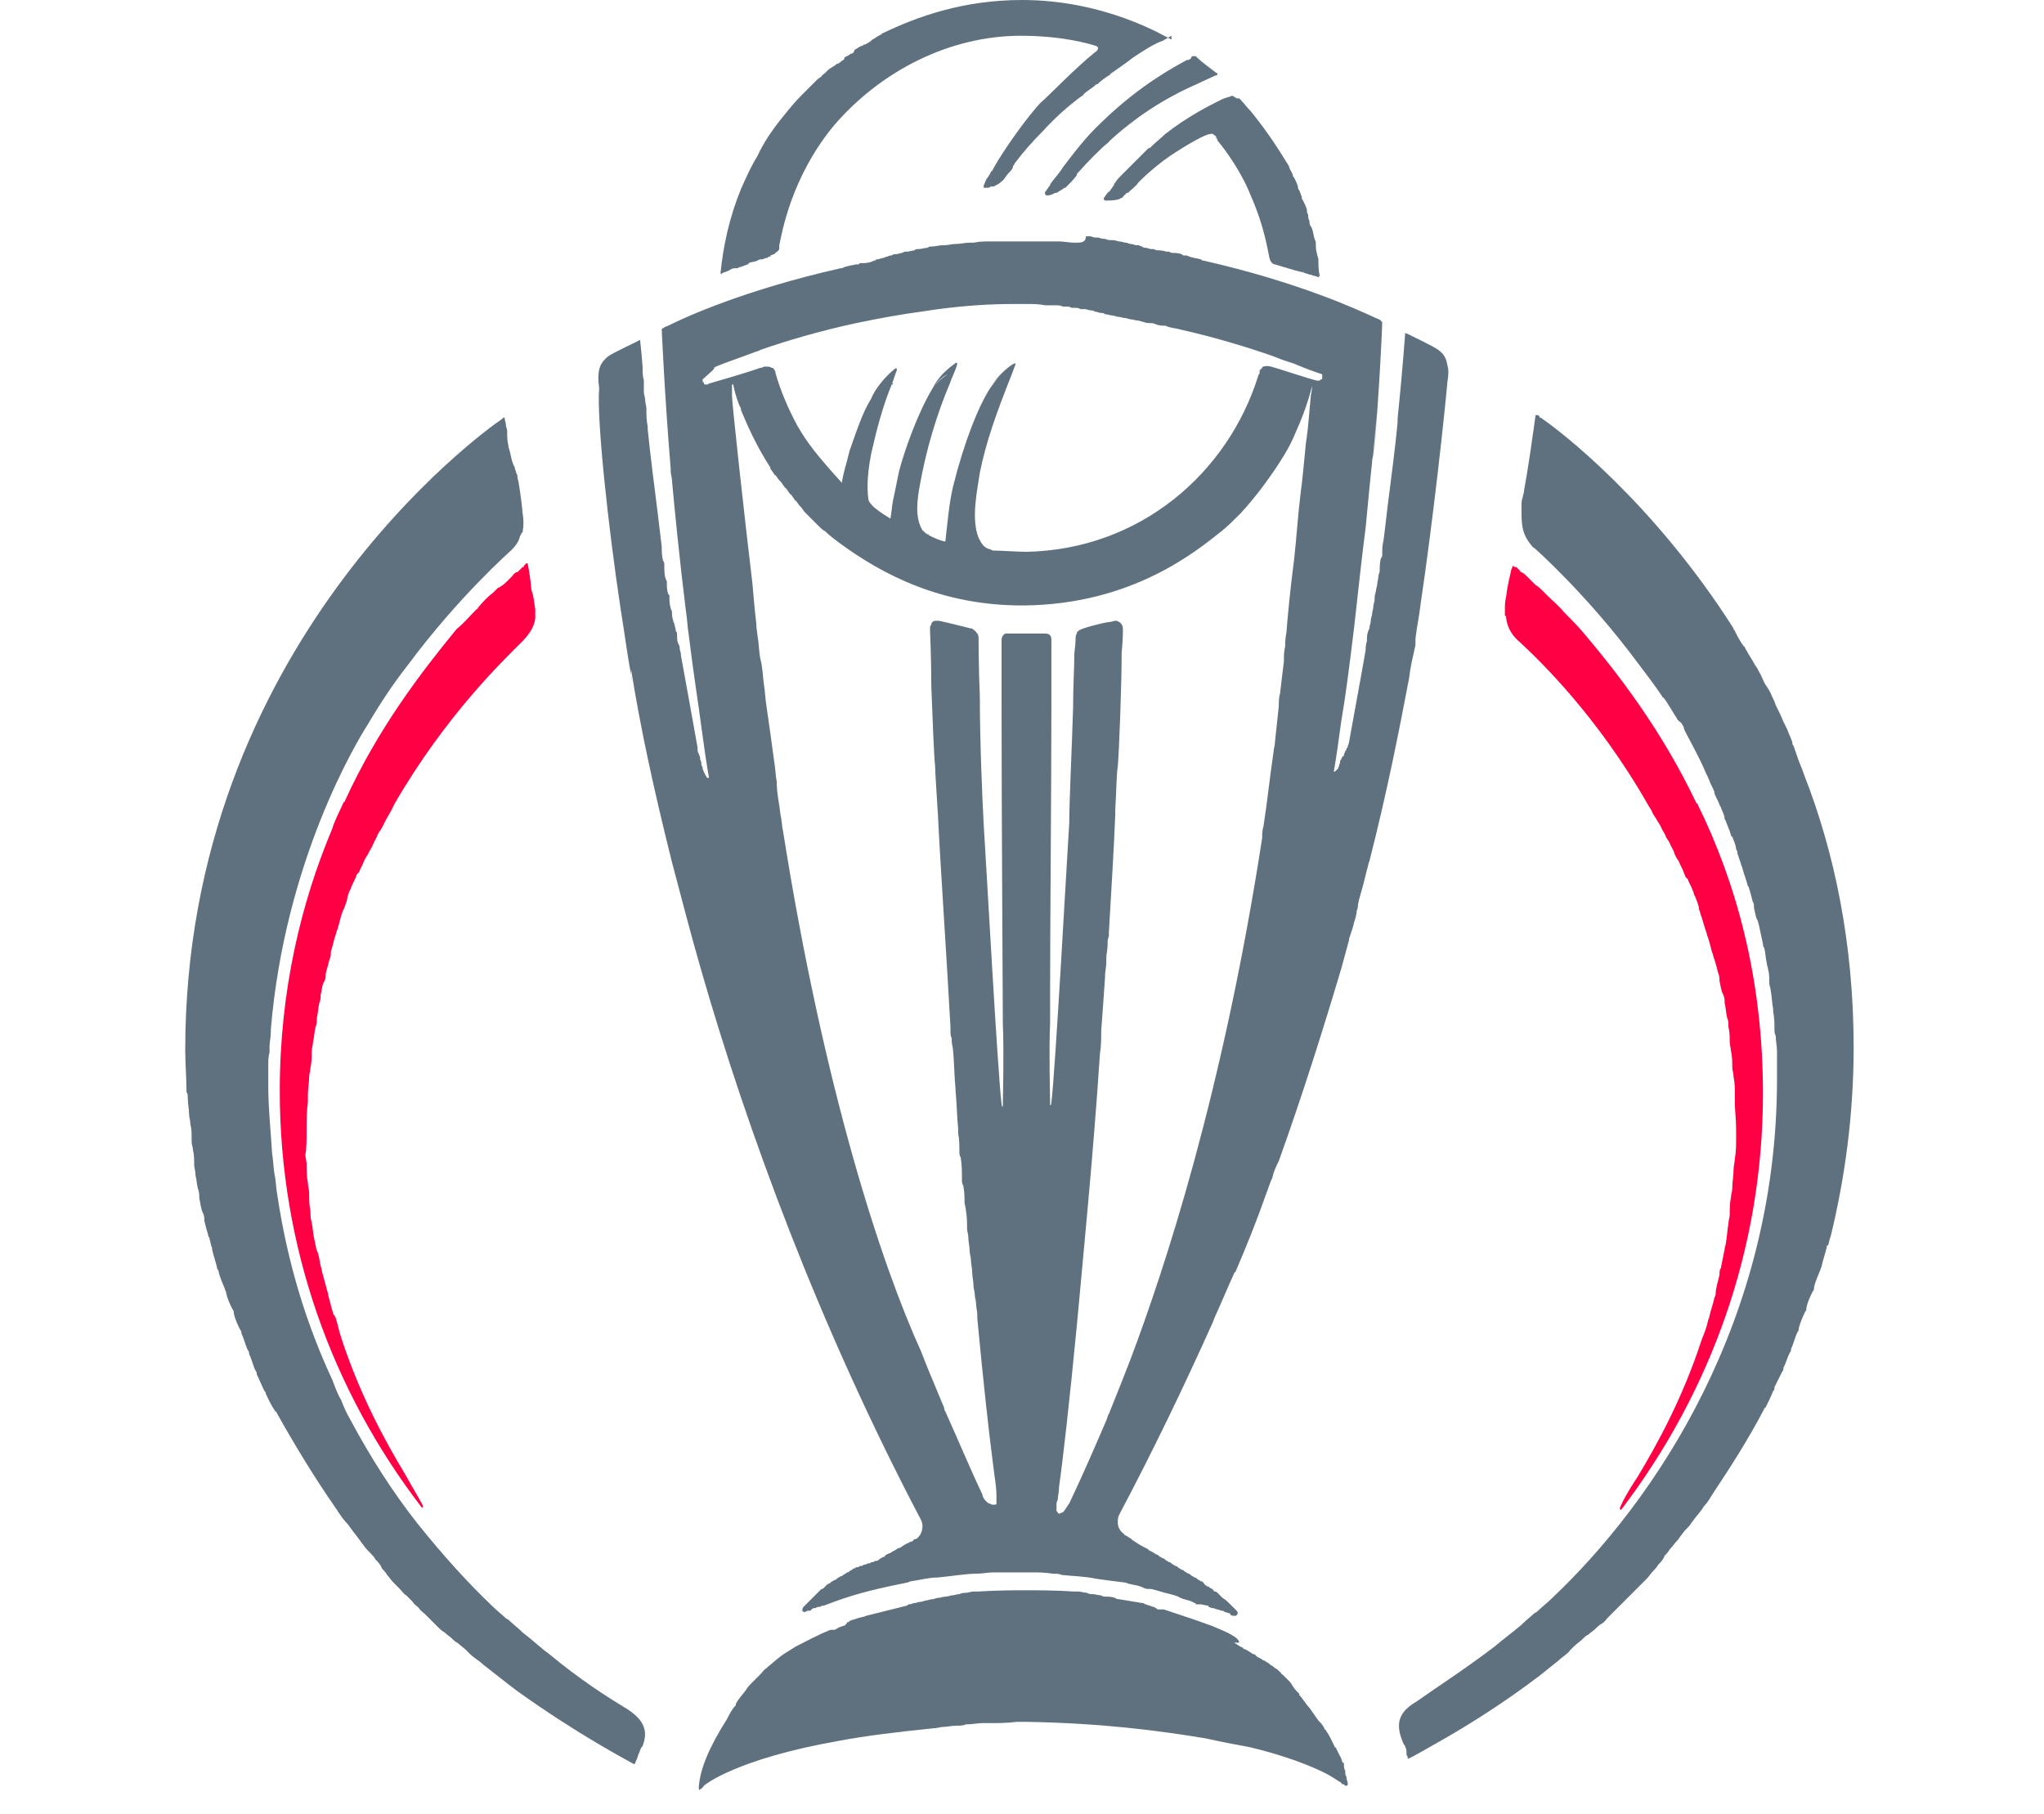 <svg xmlns="http://www.w3.org/2000/svg" baseProfile="tiny-ps" version="1.2" viewBox="0 0 160 142"><style>.shp0{fill:#ff0045}.shp1{fill:#5f717f}</style><g id="Layer"><path id="Layer" d="M150.1 171.9v1c0 .2 0 .3-.3.3h-5.9c-1.1 0-1.8-.2-2.3-.7-.4-.4-.5-1-.5-1.9v-7.7c0-.2-.1-.3-.2-.5-.1-.1-.7-.7-.8-.9l-.1-.1s0-.1.1-.1h9.5c.2 0 .3 0 .3.3v1.1c0 .2 0 .3-.3.3h-5.7v3.2h4.3c.2 0 .3 0 .3.3v1c0 .2 0 .3-.3.3h-4.3v2.4c0 .6.1.9.3 1.1.3.2.6.3 1.3.3h4.3c.3 0 .3.1.3.3zM10.1 171.9v1c0 .2 0 .3-.3.3H3.9c-1.1 0-1.8-.2-2.3-.7-.4-.4-.5-1-.5-1.9v-7.7c0-.2-.1-.3-.2-.5-.1-.1-.7-.7-.8-.9l-.1-.1s0-.1.1-.1h9.6c.2 0 .3 0 .3.3v1.1c0 .2 0 .3-.3.3H4v3.2h4.2c.2 0 .3 0 .3.3v1c0 .2 0 .3-.3.3H3.9v2.4c0 .6.1.9.3 1.1.3.2.6.3 1.3.3h4.3c.3 0 .4.1.3.3zM62.1 197.6v1.1c0 .5-.1.6-.6.6H47c-.5 0-.6-.1-.6-.6v-.6c0-.6.1-.8.5-1.2 1.7-1.8 5.4-5.7 7.5-7.9 2.2-2.4 2.9-4 2.9-5.5 0-2.2-1.7-3.5-3.9-3.5-1.7 0-3.5.7-5.2 1.6-.6.3-.8.4-.9.4-.2 0-.3-.1-.3-.3v-1.6c0-.6.2-.8.7-1 1.8-.8 3.9-1.1 5.9-1.1 5.1 0 7.8 2.6 7.8 5.9 0 2.4-1.1 4.4-3.7 7.1-1.8 1.9-4.1 4.3-6.1 6.2h9.9c.5 0 .6.1.6.4zM92.5 179.3v19.6c0 .5-.2.6-.7.6h-2.7c-.6 0-.7-.1-.7-.6v-17.3c0-.5 0-.6-.3-.9-.4-.5-1.1-1.2-1.5-1.6-.1-.1-.1-.1-.1-.2 0-.2.1-.3.3-.3h4.8c.6 0 .7.2.9.7zM22.4 161.6v11.2c0 .2-.1.3-.4.3h-1.3c-.4 0-.5 0-.9-.5-1.8-1.9-4.8-5.4-6.7-7.5v7.7c0 .2 0 .3-.3.3h-1.1c-.2 0-.3 0-.3-.3v-11.2c0-.2.1-.3.4-.3h1.5c.4 0 .5 0 .9.5 1 1 4.6 5.2 6.5 7.3v-7.5c0-.2 0-.3.3-.3h1.2c.2 0 .3.1.2.3z" class="shp0"/><path id="Layer" fill-rule="evenodd" d="M46.5 173h-6c-1.1 0-1.7-.2-2.2-.6-.5-.4-.7-1-.7-2v-7.5c0-.2 0-.3-.1-.5-.1-.1-.7-.8-.8-.9l-.1-.1s0-.1.1-.1h3.5c.2 0 .3 0 .3.3v8.7c0 .6 0 .9.3 1.1.2.2.6.3 1.2.3h3.3c1.3-2.9 3-6.5 3.9-8.6.1-.1.1-.1.1-.2 0-.2-.1-.2-.3-.5-.2-.2-.5-.6-.8-.9l-.1-.1s0-.1.1-.1h2.7c.6 0 .7 0 .9.5 1.2 2.3 3.3 6.6 5.5 11.1l.1.1c0 .1-.1.2-.3.2h-2.5c-.3 0-.4 0-.5-.3-.3-.5-.6-1.2-1-2.1h-5.3c-.4.9-.7 1.6-.9 2.1-.1.3-.2.3-.4.1zm2-3.8h3.9c-.7-1.4-1.4-2.9-2-4.2-.6 1.2-1.2 2.7-1.9 4.2zM85.5 189c0 5.5-3.7 11-11.2 11-7.5 0-11.2-5.5-11.2-11s3.7-11 11.2-11c7.4 0 11.2 5.5 11.2 11zm-4.5 0c0-5.1-2.4-8.9-6.7-8.9-4.3 0-6.7 3.9-6.7 8.9s2.4 8.9 6.7 8.9c4.3 0 6.7-3.9 6.7-8.9z" class="shp0"/><path id="Layer" d="M140.3 171.8v1c0 .2 0 .3-.3.3h-4.9c-1 0-1.7-.2-2.2-.6-.5-.4-.7-1-.7-2v-7.6c0-.2-.1-.3-.2-.5-.1-.1-.7-.8-.8-.9l-.1-.1s0-.1.1-.1h3.5c.2 0 .3 0 .3.3v8.7c0 .6 0 .9.3 1.1.2.2.6.3 1.2.3h3.1c.3 0 .4.1.7.1z" class="shp0"/><path id="Layer" fill-rule="evenodd" d="M113.5 187.9c0 6.7-5.4 11.6-14.1 11.6-1.5 0-1.8 0-1.8-.5v-1.1c0-.4.1-.5.6-.5 5.7-.3 9.7-2.7 10.6-7.2-1 .8-3.3 1.9-5.9 1.9-4.7 0-8.1-2.8-8.1-6.8 0-4.4 3.8-7.3 8.9-7.3 6.3 0 9.8 4 9.8 9.9zm-4.4-2.3c0-1.3-.5-2.6-1.2-3.6-1-1.2-2.4-1.9-4.1-1.9-2.8 0-4.7 1.9-4.7 4.8 0 3 1.9 4.7 5 4.7 1.5 0 2.8-.4 3.6-1.1.9-.7 1.3-1.7 1.4-2.9z" class="shp0"/><path id="Layer" d="M159.9 169.8c0 2.2-1.7 3.7-4.5 3.7-1.4 0-2.6-.2-3.5-.6-.5-.2-.6-.3-.6-.7v-1.3c0-.2.1-.3.2-.3s.1 0 .2.1c1.3.8 2.4 1.2 3.6 1.2 1.1 0 2-.6 2-1.5 0-.6-.4-1-1.7-1.7-.8-.4-1.3-.6-2.1-1.1-1.4-.7-2.2-1.8-2.2-3.1 0-2.2 1.9-3.4 4.5-3.4 1.1 0 2.2.2 3.1.5.3.1.4.3.4.6v1.2c0 .2-.1.3-.2.3s-.1 0-.2-.1c-1-.6-2.1-.9-3-.9-1.2 0-2.1.5-2.1 1.2 0 .5.2.9 1.7 1.6.7.4 1 .5 1.7.9 2 1 2.6 2 2.7 3.4zM121.1 161.8c-1.1 2.4-4.1 9.1-5 11.3-.1.2-.2.3-.4.3h-1.2c-.2 0-.3-.1-.4-.3-.6-1.2-1.8-3.9-2.7-5.9-.7 1.7-1.8 4.4-2.5 5.9-.1.2-.2.3-.4.3h-1.2c-.2 0-.3-.1-.4-.3-1-2.2-4.5-10-5.1-11.3l-.1-.2c0-.1.1-.2.3-.2h2.4c.5 0 .7.1.8.5.6 1.2 2.2 4.9 3.4 7.7l1.9-4.6c-.3-.7-1-2.3-1.5-3.3l-.1-.2c0-.1.1-.2.3-.2h2.3c.6 0 .7.1.9.5.7 1.6 1.9 4.5 3.3 7.7.9-2.1 2.4-5.4 2.9-6.6.1 0 .1 0 .1-.1s0-.1-.1-.2c-.2-.3-.6-.8-.9-1.1l-.1-.1s0-.1.1-.1h3.2c.1 0 .2 0 .2.1v.4z" class="shp0"/><path id="Layer" fill-rule="evenodd" d="M130.8 173l.1.1c0 .1-.1.2-.3.2H128c-.3 0-.4 0-.5-.3-.3-.6-.6-1.3-1-2.1h-5.3c-.3.8-.6 1.5-.9 2.1-.1.2-.2.3-.5.3h-1.2c-.2 0-.3-.1-.3-.2s.1-.1.1-.2c.4-.9 4.7-10.4 5.1-11.3.1-.2.2-.3.5-.3h1c.3 0 .4.1.5.3 1.1 2.2 3.6 7.2 5.3 11.4zm-4.8-3.8c-.7-1.4-1.4-2.9-2-4.2-.7 1.5-1.3 2.9-1.9 4.2h3.9z" class="shp0"/><path id="Layer" d="M35.7 167v4.8c0 .2 0 .3-.2.4-1.2.6-3.2 1.1-4.9 1.1-2.1 0-3.6-.6-4.8-1.5-1.3-1-2.1-2.6-2.1-4.6 0-3.8 2.8-6.3 7.1-6.3 1.5 0 2.9.3 3.8.6.2.2.3.2.3.5v1.4c0 .2-.1.3-.2.3l-.1-.1c-1.2-.8-2.3-1.2-3.5-1.2-2.5 0-4.2 1.7-4.2 4.6 0 1.3.3 2.5.9 3.3.6 1 1.6 1.5 2.9 1.5.8 0 1.4-.2 1.9-.5.1-.1.2-.2.2-.5v-2.1c0-.3-.1-.4-.2-.5-.6-.4-1.2-.9-1.7-1.2 0 0-.1 0-.1-.1 0 0 .1-.1.2-.1h4.4c.3 0 .4 0 .3.2z" class="shp0"/><path id="Layer" fill-rule="evenodd" d="M86.5 169.7c0-1.6 1.1-2.8 2.7-3.5-.6-.7-.9-1.4-.9-2.3 0-1.2.5-2.1 1.3-2.7.8-.6 1.8-.9 2.9-.9 2.3 0 3.8 1.2 3.8 3.3 0 1.2-.6 2-1.4 2.7-.1.1-.1.1-.2.1 0 0-.1 0-.1-.1 0-.4-.1-.7-.3-1.2-.2-.4-.3-.7-.3-.9 0-.2.1-.4.3-.7.2-.3.3-.4.3-.5 0-.6-.8-1.1-1.9-1.1-1 0-1.9.5-1.9 1.5 0 .6.4 1 1.9 2.5 1 .9 2.3 2.2 3.7 3.5.8-1.3 1.4-3 1.5-5.1 0 0 0-.1.1-.1l.1.1c.4.9 1.3 2.8 1.7 3.7v.1s0 .1-.1.1h-1.1c-.3.7-.7 1.5-1.1 2.2 1.1 1.1 2.2 2.1 3.2 3 .1.1.1.1.1.2s-.1.2-.2.2h-2.9c-.3 0-.4 0-.7-.3-.4-.3-.7-.6-1.1-1-1.1.9-2.5 1.5-4.1 1.5-3.1 0-5.2-1.8-5.3-4.3zm3-.2c0 1.4 1.2 2.5 2.8 2.5.8 0 1.6-.2 2.3-.7-1.4-1.3-2.9-2.7-4-3.8-.6.5-1 1.3-1.1 2zM71.4 173v-11.3c0-.2.1-.3.4-.3h4c2.2 0 4.1.5 5.3 1.6 1.1 1 1.8 2.6 1.8 4.3 0 1.7-.7 3.2-1.8 4.3-1.2 1.1-3.1 1.6-5.3 1.6h-4.1c-.3 0-.4 0-.3-.2zm2.9-1.2h1c1.6 0 2.6-.4 3.3-1.1.8-.8 1.1-2 1.1-3.4s-.3-2.6-1.1-3.4c-.6-.8-1.6-1.1-3.3-1.1h-1v9z" class="shp0"/><path id="Layer" d="M58.7 173v-9.7c0-.2 0-.3-.2-.5-.3-.2-.7-.8-1-1.1l-.1-.1s0-.1.1-.1h2.9c.4 0 .5 0 .9.5.7.8 4.4 4.8 6.5 7.3v-7.5c0-.2 0-.3.3-.3h1.1c.2 0 .3 0 .3.3V173c0 .2-.1.3-.4.3h-1.3c-.4 0-.5 0-.9-.5-1.8-1.9-4.8-5.5-6.7-7.6v7.7c0 .2 0 .3-.3.3h-1.1c-.2 0-.3 0-.1-.2z" class="shp0"/><path id="Layer" d="M81.1 149h1.5l.5 1.6.9 3.3 1.3-4.9h1.5l1.2 4.9 1.5-4.9H91l-1 3.2-1.4 4.1h-1.1L86 151l-1.4 5.3h-1.2l-2.3-7.3z" class="shp1"/><path id="Layer" fill-rule="evenodd" d="M116.5 149.5c1 .6 1.6 1.7 1.6 3.1 0 2.3-1.4 3.7-3.7 3.7H112V149h2.4c.8 0 1.6.2 2.1.5zm-.2 1.8c-.4-.6-1-1-1.9-1h-1v4.7h.9c1.4 0 2.4-1 2.4-2.4 0-.5-.1-1-.4-1.3z" class="shp1"/><path id="Layer" d="M107.6 149v6h3.6v1.3h-5V149h1.4zM128.8 149h1.4v4.4c0 1 .5 1.7 1.5 1.7.4 0 .8-.2 1.1-.5.3-.3.4-.8.4-1.3V149h1.4v4.4c0 1.2-.4 2-1.2 2.5-.4.4-1 .5-1.7.5-.6 0-1.2-.2-1.7-.5-.8-.4-1.2-1.3-1.2-2.5V149zM77.9 149v1.2h-2v6.1h-1.4v-6.1h-2V149h5.4z" class="shp1"/><path id="Layer" fill-rule="evenodd" d="M136.1 149h2.7c1.6 0 2.5.9 2.5 2.4s-1 2.4-2.7 2.4h-1.1v2.5h-1.4V149zm2.5 1.3h-1.1v2.2h1c.5 0 .9-.2 1.1-.5.1-.2.2-.4.2-.7 0-.3-.1-.5-.2-.7-.3-.2-.6-.4-1-.3z" class="shp1"/><path id="Layer" d="M123.1 150.8c-.4.4-.6 1-.6 1.7 0 1 .4 1.7 1.1 2.1.4.2.8.3 1.3.3.6 0 1.1 0 1.5-.3.2 0 .4-.2.5-.3l.1-.1.6.9.1.2c-.1.1-.3.2-.4.3-.6.4-1.4.6-2.3.6-2.2 0-3.7-1.5-3.7-3.7 0-1.2.5-2.2 1.3-2.9.6-.5 1.5-.8 2.5-.8.3 0 .5 0 .8.1.6.2 1 .4 1.5.7.2.1.4.3.5.4h.1l-.3.4-.6.7-.1-.1c-.2-.1-.3-.3-.5-.4-.3-.2-.8-.4-1.4-.4-.7 0-1.3.3-2 .6zM59.1 150l-.4.4-.6.7-.1-.1-.1-.1c-.3-.4-.9-.7-1.7-.7-.5 0-1 .2-1.4.5-.5.4-.8 1.1-.8 1.9 0 .6.2 1.1.5 1.5.4.5 1 .8 1.8.8.7 0 1.2-.2 1.7-.5.1-.1.2-.1.3-.2l.1-.1.7 1.1-.1.1c-.2.2-.4.4-.7.5-.5.3-1.3.4-2 .4-1.7 0-2.9-.9-3.4-2.2-.2-.4-.3-1-.3-1.5 0-2.2 1.4-3.7 3.7-3.7.5 0 1 .2 1.4.3.5.2 1 .5 1.4.9zM29.4 152.9c-.2 1.6.2 2.5 1.7 2.5.5 0 1.1-.1 1.5-.3l-.1.9v.3c-.4.2-.8.2-1.3.3-.2.1-.5.1-.7.1-1 0-1.6-.3-2.1-.7-.7-.7-.8-1.8-.6-2.9.1-.8.4-1.5.8-2.1.4-.7.9-1.2 1.6-1.5.5-.4 1.3-.5 2-.5.5 0 1 .1 1.5.2l-.1.4-.3.9c-.1 0-.3-.1-.4-.1-.3 0-.7-.1-1-.1-.8 0-1.4.3-1.9.9-.3.4-.5.8-.6 1.7zM60 149l1.1.1v3.3l1.4-1.7 1.3-1.6h1.8l-.7.9-1.9 2.3.4.4c.8.9 1.6 2.1 2.1 3.2 0 .1 0 .2.1.3l.1.1h-1.5v-.1c-.2-.5-.6-1.2-1-1.8-.2-.5-.6-.9-.9-1.2l-.4.5-.5.5v2.1H60V149zM23.4 153c-.1.6 0 1 .2 1.3.1.2.3.4.5.5.3.1.6.2 1 .2.5 0 1.1-.1 1.5-.3l-.1 1.3c-.4.2-.8.2-1.3.3-.2.1-.4.1-.6.1-1.4 0-2.1-.4-2.5-1.1-.1 0-.1-.1-.1-.1-.3-.7-.4-1.5-.2-2.4.2-.7.4-1.4.7-1.9.7-1.3 2-2.1 3.7-2.1.5 0 1 .1 1.5.2l-.1.4-.3.9c-.2 0-.3-.1-.5-.1-.3 0-.6-.1-.9-.1-1.4 0-2.2 1.1-2.5 2.5v.4zM71.8 156.3h-5.2V149h5.1v1.2H68v1.8h3.4v1.3H68v1.7h3.8v1.3z" class="shp1"/><path id="Layer" fill-rule="evenodd" d="M44.7 156.3v.4h-1.5v-7.3h2.7c1.2 0 1.9.4 2.3 1.1.2.2.3.6.3 1.1 0 .8-.4 1.5-1.1 1.9-.1 0-.1.1-.2.1 0 0 0 .1-.1.1.8.8 1.3 1.6 1.8 2.7l.1.1h-1.5v-.1c-.4-1.1-1-1.8-1.7-2.5l-.1-.1h-.9v2.5h-.1zm.2-6.1v2.2H46c.8 0 1.3-.4 1.3-1.1 0-.7-.5-1.1-1.3-1.1h-1.1z" class="shp1"/><path id="Layer" d="M20 149h1.4l-1.4 7.3h-1.4l.3-1.7L20 149z" class="shp1"/><path id="Layer" fill-rule="evenodd" d="M94.8 156.4c-2.2 0-3.7-1.6-3.7-3.7 0-1.1.5-2.1 1.2-2.8.6-.6 1.5-.9 2.5-.9 2.2 0 3.7 1.5 3.7 3.7 0 1.2-.5 2.2-1.3 2.9-.6.4-1.4.8-2.4.8zm.1-6.2c-1.4 0-2.3 1-2.3 2.4s1 2.4 2.3 2.4c1.3 0 2.2-1 2.2-2.4s-.9-2.4-2.2-2.4zM101 156.3h-1.5V149h2.7c1.6 0 2.5.8 2.5 2.3 0 .9-.4 1.6-1.1 2 0 0 0 .1-.1.1s-.1.1-.2.1c.3.3.5.5.7.8.4.5.8 1.2 1.1 1.9l.1.1h-1.5v-.1c-.2-.3-.4-.5-.5-.8-.2-.4-.5-.8-.8-1.1-.2-.2-.3-.4-.5-.5h-.9v2.5zm2-4.1c.2-.2.3-.5.3-.8 0-.3-.1-.6-.3-.8-.2-.2-.5-.3-.9-.3H101v2.2h1c.4 0 .8-.1 1-.3z" class="shp1"/><path id="Layer" d="M50 156.3V149h1.4v7.3H50zM36.3 154.4c-.2-.4-.3-1-.3-1.5 0-2.2 1.4-3.7 3.7-3.7.4 0 .8.1 1.1.2.4.1.8.2 1.1.5.2.1.4.3.5.4l.1.1-.3.3-.6.7-.1-.1c-.4-.3-1-.8-1.9-.8-.7 0-1.2.3-1.6.7-.4.4-.6 1-.6 1.7 0 1 .4 1.7 1.1 2.1.4.2.8.3 1.3.3.3 0 .7 0 1-.1 0 0 0-.1.1-.1.3-.2.5-.3.8-.5l.1-.1.6 1 .1.1c-.3.2-.6.4-.9.5-.6.2-1.2.3-1.9.3-1.7 0-2.9-.9-3.4-2z" class="shp1"/><path id="Layer" d="M41 44.3l.1-.1.1-.1h.1s.2.9.3 2.1c.2.5.2 1 .3 1.5v.7c-.1.8-.6 1.4-1.1 1.9-1.4 1.4-5.9 5.7-9.9 12.6l-.3.6c-.1.2-.3.5-.4.7l-.3.6c-.1.2-.3.4-.4.7l-.3.6c-.1.3-.3.5-.4.8-.1.1-.2.3-.3.5-.1.3-.3.6-.4.9-.2.1-.2.3-.3.5-.1.2-.3.6-.4.9-.1.1-.1.3-.2.5 0 .3-.2.7-.3 1-.1.1-.1.3-.2.5-.1.4-.2.8-.3 1.1-.1.2-.1.4-.2.6-.1.4-.2.8-.3 1.1 0 .2 0 .4-.1.6-.1.4-.2.7-.3 1.1 0 .2 0 .4-.1.6-.2.3-.2.7-.3 1.1 0 .2 0 .4-.1.6-.1.4-.1.8-.2 1.2 0 .3 0 .5-.1.7-.1.4-.1.8-.2 1.2 0 .2-.1.5-.1.7 0 .4 0 .9-.1 1.3 0 .2-.1.5-.1.7 0 .5-.1.9-.1 1.4v.6c-.1.7-.1 1.4-.1 2.1 0 .8 0 1.6-.1 2 0 .2.1.5.1.7 0 .4 0 1 .1 1.5 0 .3.1.5.1.8 0 .5 0 .9.1 1.4 0 .3 0 .6.1.9.1.5.1.9.2 1.3s.1.6.2.9c.2.4.2.8.3 1.2.1.3.1.5.2.8.1.4.2.7.3 1.1.1.3.1.5.2.8.1.4.2.8.3 1.1.2.2.2.4.3.7.1.4.2.8.3 1.1 1.5 4.6 3.5 8.2 5 10.7.9 1.6 1.4 2.4 1.4 2.5 0 .1 0 .2-.1.1-7-9.1-11.1-20.4-11.1-32.6 0-7.9 1.7-14.8 4.1-20.5.2-.7.6-1.4.9-2.1 0 0 .1 0 .1-.1 2.6-5.7 6-10.1 8.7-13.4l.1-.1c.6-.5 1-1 1.5-1.5 0 0 .1 0 .1-.1.4-.5.8-.9 1.2-1.2l.1-.1.3-.3c.1 0 .1 0 .2-.1.2-.1.4-.3.5-.4l.2-.2.2-.2c.1-.2.2-.2.3-.3.1 0 .1 0 .2-.1l.2-.2.1-.1c.1 0 .1 0 .1-.1zM117.8 48.2v-.4c0-.4 0-.7.1-1.1.1-.9.3-1.6.4-2.1.1-.2.1-.3.1-.3l.2.1h.1l.1.1.2.2s0 .1.1.1c.2.1.2.1.3.2l.1.1.3.3.2.2.2.2c.2.1.4.3.5.4l.1.1.3.3.1.1c.3.3.8.7 1.2 1.2l.1.1c.5.5 1 1 1.5 1.6 2.7 3.2 6.1 7.6 8.8 13.3.1 0 .1.1.1.1 3 6.1 5.1 13.6 5.1 22.6 0 12.2-4.1 23.4-11.1 32.6 0 0-.1 0-.1-.1s.4-1 1.4-2.5c1.5-2.5 3.5-6.1 5-10.7.2-.5.4-1 .5-1.5 0-.1.1-.2.1-.3.1-.5.3-1 .4-1.5 0 0 .1-.2.1-.3 0-.5.2-1 .3-1.5 0-.2 0-.4.1-.5l.3-1.5c0-.2.1-.3.1-.5.1-.5.1-1 .2-1.5 0-.3.1-.5.1-.7 0-.5 0-.9.1-1.4 0-.2.1-.4.1-.7 0-.5.1-.9.1-1.4 0-.4.1-.6.1-.9.1-.5.1-1.1.1-1.6v-.7c0-.8-.1-1.4-.1-2.1v-.5c0-.6 0-1-.1-1.5 0-.3-.1-.5-.1-.7 0-.4 0-.9-.1-1.3 0-.2-.1-.5-.1-.7 0-.4 0-.8-.1-1.2 0-.3 0-.5-.1-.7-.1-.4-.1-.8-.2-1.2 0-.2 0-.4-.1-.6-.2-.4-.2-.7-.3-1.1 0-.2 0-.4-.1-.6-.1-.4-.2-.8-.3-1.1-.1-.2-.1-.4-.2-.6-.1-.4-.2-.8-.3-1.1-.1-.2-.1-.4-.2-.6-.1-.3-.2-.7-.3-1-.1-.2-.1-.4-.2-.6 0-.3-.2-.7-.3-1-.1-.1-.1-.3-.2-.5-.1-.3-.3-.6-.4-.9-.2-.1-.2-.3-.3-.5-.1-.3-.3-.6-.4-.9-.1-.1-.2-.3-.3-.5-.1-.4-.3-.6-.4-.9-.1-.2-.2-.3-.3-.5-.1-.3-.3-.5-.4-.8-.1-.2-.2-.3-.3-.5-.1-.2-.3-.4-.4-.7-.1-.2-.2-.3-.3-.5-4-7-8.5-11.3-10-12.7-.6-.5-1-1.1-1.1-1.9 0-.1 0-.2-.1-.2z" class="shp0"/><path id="Layer" d="M56.4 21.4c.2-2.1.7-4.4 1.6-6.6.4-.9.8-1.8 1.3-2.6.4-.9 1.1-2 2.1-3.2.4-.5.8-1 1.3-1.5l.5-.5.1-.1.4-.4.2-.2c.1-.1.2-.2.4-.3 0-.1.2-.2.3-.3l.2-.2c.2-.2.5-.3.7-.5.2 0 .3-.2.5-.3 0 0 .1 0 .1-.2.2-.1.4-.2.5-.3.1 0 .2 0 .3-.3.2-.1.3-.2.5-.3.1 0 .1 0 .2-.1.2 0 .4-.2.6-.3 0 0 0-.1.1-.1.2-.1.4-.3.7-.4 0-.1.1-.1.1-.1C71.8 1.3 75.4 0 80 0c6.5 0 11.1 2.8 11.7 3.1v-.4.1l-.7.4c-.6.2-1.4.7-2.3 1.3-.5.4-1.1.8-1.8 1.3 0 0 0 .1-.1.1-.3.2-.6.4-.9.7-.1 0-.1 0-.2.1-.2.2-.6.4-.9.7 0 .1-.1.1-.1.1-1.1.8-2.2 1.8-3.1 2.8-.8.8-1.5 1.6-2.1 2.4-.1.1-.1.2-.2.3 0 .2-.2.4-.3.5-.3.3-.4.6-.6.7-.3.3-.5.3-.6.4h-.2c-.1 0-.1.1-.3.1H77v-.1-.1c.1-.1.1-.3.2-.4V14s.1 0 .1-.1c.1-.1.2-.3.3-.5 0 0 .1 0 .1-.1.1-.2.3-.5.4-.7 1-1.6 2.3-3.4 3.3-4.5 1-.9 2.7-2.7 4.3-4 .2-.1.4-.4.1-.5-.6-.2-2.7-.8-5.9-.8-5.5 0-10.9 2.7-14.6 7-3.4 4.1-4.1 8.5-4.3 9.4V19.5c-.1.2-.2.2-.3.3l-.1.1c-.1 0-.2.1-.3.1 0 .1 0 .1-.1.1s-.1.1-.2.1c-.2 0-.2.1-.3.1-.1 0-.3 0-.4.1-.2.1-.5.1-.7.2 0 .1 0 .1-.1.1-.2.1-.3.1-.5.2-.2 0-.2.1-.3.1-.2 0-.4 0-.5.1-.1 0-.1.1-.2.1-.2.1-.3.1-.5.2 0 .1 0 .1-.1 0zM119.8 42.6c-.7-.9-.7-1.6-.7-2.8v-.2-.1c0-.1 0-.3.1-.6 0-.1.1-.3.1-.5.3-1.6.7-4.4.9-5.9h.2l.1.1s0 .1.1.1c1.5 1 8.8 6.6 15.1 16.5v.1s.1 0 .1.1c.2.4.4.8.7 1.2.1 0 .1.2.2.3.2.4.5.8.7 1.2.1.1.2.3.3.5.2.3.3.7.5 1 .2.3.4.6.5.9.1.2.2.4.3.7.2.4.4.8.6 1.3l.3.6c.1.3.3.7.4 1 0 .1 0 .2.1.3.2.6.4 1.2.7 1.9 0 .1.1.2.1.3 2.4 6.1 3.9 13.3 3.9 21.4 0 5.3-.7 10.3-1.8 14.8 0-.1.1-.2.1-.3 0 .1-.1.2-.1.3-.1.2-.1.4-.2.7-.1 0-.1 0-.1.1-.1.5-.3 1-.4 1.5 0 .1-.1.2-.1.3-.2.5-.4.9-.5 1.4 0 .1 0 .2-.1.3-.2.4-.4.8-.5 1.3 0 .1 0 .2-.1.3-.2.4-.4.9-.5 1.3 0 .1 0 .2-.1.3-.2.4-.3.9-.5 1.3 0 .1 0 .2-.1.3-.2.4-.3.8-.5 1.2 0 .1 0 .2-.1.3l-.6 1.2c0 .2 0 .2-.1.3-.2.5-.4.9-.6 1.3 0 0-.1 0-.1.1-1.2 2.3-2.6 4.5-4 6.6-.2.3-.4.7-.7 1-.1.1-.1.2-.2.3-.3.4-.5.6-.7.9-.1.1-.2.3-.3.4-.2.2-.4.4-.6.7-.1.1-.2.3-.3.4-.2.2-.4.5-.6.7-.1.2-.3.4-.4.5-.1.3-.3.5-.5.7-.1.2-.3.4-.4.5-.2.2-.3.4-.5.6l-.5.5-.5.5-.5.5-.5.5-.5.5-.5.5c-.2.2-.3.4-.5.5-.2.1-.4.3-.5.4-.2.2-.4.3-.6.5-.1 0-.3.2-.4.3-.2.2-.5.4-.7.6l-.3.3c-.2.3-.6.5-.9.8l-1.5 1.2c-2.9 2.2-5.5 3.8-7.4 4.9-1.6.9-2.6 1.5-2.9 1.6 0-.1 0-.2-.1-.3v-.1c0-.2 0-.4-.1-.5v-.1c-.2-.2-.2-.4-.3-.6-.5-1.4 0-2.2 1.2-2.9 1.4-1 3.6-2.4 6.1-4.3.7-.6 1.4-1.1 2.1-1.7l.1-.1c.3-.3.6-.5.9-.8.2-.1.2-.1.3-.2.3-.3.7-.6 1-.9 8.2-7.7 17.7-21.9 17.7-40.7v-.1-1.6-.5c0-.4-.1-.8-.1-1.2-.1-.2-.1-.3-.1-.5 0-.5 0-.9-.1-1.4V79c-.1-.5-.1-1-.2-1.5 0-.2-.1-.3-.1-.5 0-.4 0-.8-.1-1.1 0-.2-.1-.3-.1-.5-.1-.4-.1-.8-.2-1.2-.1-.1-.1-.2-.1-.3-.1-.5-.2-.9-.3-1.4 0-.1-.1-.3-.1-.4-.2-.3-.2-.7-.3-1 0-.2 0-.4-.1-.5-.1-.4-.2-.8-.3-1.1 0-.1-.1-.1-.1-.2-.1-.4-.3-.9-.4-1.3 0-.1-.1-.2-.1-.3l-.3-.9c0-.1 0-.2-.1-.3 0-.3-.2-.7-.3-1 0 0-.1 0-.1-.1-.1-.4-.3-.8-.4-1.1 0-.1-.1-.1-.1-.2 0-.3-.2-.6-.3-.9 0-.1-.1-.1-.1-.2-.1-.3-.3-.6-.4-.9V62c-.1-.3-.3-.6-.4-.9-.1-.3-.3-.6-.4-.9-.4-.9-.8-1.6-1.1-2.2-.2-.4-.4-.7-.5-1v-.1c-.1-.1-.1-.2-.2-.3l-.1-.1s-.1 0-.1-.1c-.1 0-.1-.1-.1-.1-.4-.6-.7-1.2-1.1-1.7 0 0-.1 0-.1-.1-.6-.9-1.3-1.8-1.9-2.6-4-5.4-8.1-9-8.1-9-.1 0-.2-.2-.3-.3z" class="shp1"/><path id="Layer" fill-rule="evenodd" d="M95.9 126.2c-.1 0-.1-.1-.2-.1h-.1c-.2-.1-.4-.1-.6-.2h-.1c-.1 0-.2-.1-.3-.1 0-.1 0-.1-.1-.1l-.5-.1h-.4c0-.1 0-.1-.1-.1-.3-.2-.5-.2-.8-.3-.1 0-.2-.1-.3-.1-.3-.2-.5-.2-.8-.3-.5-.1-1-.3-1.5-.4H90c-.2 0-.3 0-.5-.1-.4-.2-.7-.2-1.1-.3-.1 0-.2-.1-.3-.1-.8-.1-1.6-.2-2.3-.3-.9-.2-1.8-.2-2.7-.3-.2-.1-.4-.1-.7-.1-.6-.1-1.2-.1-1.7-.1h-2.6-.3c-.5 0-.9.1-1.3.1-.9 0-2 .2-3.1.3-.7 0-1.4.2-2.1.3-.1 0-.2.1-.3.1-2 .4-3.8.8-5.7 1.5-.3.1-.5.2-.8.3-.1 0-.2 0-.3.1h-.1c-.2 0-.2.1-.3.1h-.1c-.1 0-.1.1-.2.1 0 0 0 .1-.1.1h-.1c-.2 0-.2.1-.3.1h-.1l-.1-.1s0-.2.1-.3l.5-.5.5-.5.1-.1.3-.3c.1 0 .1 0 .2-.1l.3-.3c.1 0 .1 0 .2-.1s.2-.1.3-.2c.1 0 .1 0 .2-.1s.2-.1.3-.2c.1 0 .1 0 .2-.1.2-.1.2-.1.3-.2.1 0 .1 0 .2-.1.2-.1.2-.1.3-.2.1 0 .1 0 .2-.1.2 0 .2 0 .3-.1.2 0 .2 0 .3-.1.1 0 .2 0 .3-.1.2 0 .2 0 .3-.1.1 0 .2 0 .3-.1.2 0 .2 0 .3-.1.1-.1.2-.1.3-.2.1 0 .1 0 .2-.1 0-.1.2-.1.3-.2.1 0 .1 0 .2-.1.2-.1.4-.2.5-.3h.1c.2-.1.4-.3.7-.4.1-.1.3-.1.4-.2 0 0 0-.1.1-.1.2 0 .3-.2.4-.3.2-.3.3-.8.1-1.2-8-15.2-13.6-30.5-17.2-43-.9-3.1-1.6-5.9-2.3-8.5-1.5-6-2.5-10.7-3.2-15.1 0 .19 0 .33.01.46-.34-1.74-.53-3.4-.81-5.06-1-6.6-1.9-15-1.7-17.4-.2-1.5.1-2 .7-2.5.4-.3 2.4-1.2 2.5-1.3 0 0 .1.8.2 2.1 0 .4 0 .7.1 1.1V30.7c0 .2.1.4.1.6 0 .2.1.5.1.7 0 .5 0 .9.1 1.4v.2c.2 2 .5 4.3.8 6.7.1.8.2 1.7.3 2.5 0 .3 0 .7.1 1.1.1.1.1.2.1.3 0 .4 0 .8.1 1.1.1.2.1.2.1.3 0 .3 0 .6.1.9.1.1.1.1.1.2 0 .3 0 .6.1.9 0 .1.1.2.1.3 0 .2 0 .4.1.7 0 .1.1.2.1.3 0 .1.1.3.1.5.1.1.1.2.1.3 0 .3 0 .5.1.7.1.2.1.2.1.3 0 .2.1.4.1.5v.1c.4 2.2 1 5.5 1.3 7.2 0 .2 0 .4.1.5 0 .1.1.2.1.3v.1c0 .1.1.2.1.3v.1c0 .2.1.2.1.3v.1c.1.2.2.5.3.6 0 0 0 .1.1.1h.1c0-.1-.1-.3-.6-4-.2-1.6-.6-4-1-7.3-.1-.6-.1-1.1-.2-1.7-.5-4-.9-8.1-1.1-10.3 0-.2-.1-.5-.1-.7v-.2c-.5-6.1-.7-10.9-.7-10.9 0-.1.1-.1.1-.1s.1-.1.4-.2c1.4-.7 6-2.8 13.5-4.5h.1c.4-.2.7-.2 1.1-.3h.2c.1-.1.1-.1.2-.1.3 0 .5 0 .8-.1.2-.1.2-.1.3-.1.1-.1.1-.1.2-.1s.3-.1.4-.1c.1 0 .2-.1.3-.1.1 0 .2-.1.3-.1h.1c.1-.1.2-.1.3-.1.2 0 .4-.1.5-.1.2-.1.2-.1.3-.1h.1c.2 0 .4-.1.6-.1 0-.1.2-.1.3-.1.2 0 .5-.1.7-.1.1-.1.2-.1.3-.1.3 0 .6-.1.9-.1h.1c.3 0 .6-.1.9-.1.4 0 .7-.1 1.1-.1H76.2c.5-.1.9-.1 1.3-.1h5.3c.5 0 .9.1 1.3.1h.1c.4 0 .8 0 .8-.5h.4c.2.1.3.1.5.1h.1c.2.1.4.1.5.1.2.1.4.1.5.1h.1c.2 0 .4.1.5.1.2 0 .4.1.5.1h.1s.2.1.3.1c.2 0 .3.1.5.1h.1c.1 0 .2.1.3.1.1.1.2.1.3.1.1 0 .3.1.4.1h.2s.2.1.3.1c.2 0 .4 0 .7.1h.2c.2.1.2.1.3.1.2 0 .4 0 .7.1.1.1.1.1.2.1h.2c.4.2.7.2 1.1.3.1.1.1.1.2.1 7.5 1.7 12.2 3.9 13.5 4.5.3.1.4.2.4.2 0 .1.1.1.1.1 0 .3-.2 5.1-.7 11 .1-1.4.2-2.8.3-4-.1 1-.2 2.2-.3 3.3 0 .2-.1.4-.1.7-.1 1-.3 2.9-.5 5.1-.3 2.3-.6 5.1-.9 7.8-.4 3.3-.7 5.6-1 7.3-.5 3.7-.6 4-.6 4h.1l.1-.1c.2-.1.2-.4.3-.6v-.1c0-.1.1-.1.1-.2s.1-.1.1-.2c.1 0 .1 0 .1-.1s.1-.2.1-.3c.1-.1.1-.1.1-.2.1-.1.1-.1.1-.2 0 0 .1-.2.1-.3.3-1.7.9-4.9 1.3-7.2 0-.2 0-.4.1-.7v-.1c0-.2 0-.4.1-.7.1-.2.1-.2.1-.3 0-.1.1-.3.1-.5s.1-.4.1-.5c0-.2.1-.4.1-.6 0-.2.1-.4.1-.5 0-.2 0-.4.1-.7 0-.2.1-.4.1-.5 0-.2.1-.5.1-.7 0-.1.1-.3.1-.4 0-.3 0-.7.1-1 .1-.1.1-.2.1-.3 0-.4 0-.7.1-1.1.1-.8.2-1.6.3-2.5.3-2.4.6-4.6.8-6.7v-.3c.4-3.9.6-6.8.6-6.8 0 .1 0 .1.1.1.4.2 2.1 1 2.5 1.3.4.3.6.6.7 1.2.1.3.1.7 0 1.3-.2 2.3-1.1 10.7-2.1 17.4-.1.9-.3 1.8-.4 2.7v.5c-.2.9-.4 1.7-.5 2.6 0 0 0-.1 0 0-.8 4.2-1.7 8.8-3.1 14.3-.1.2-.1.4-.2.7l-.3 1.2c-.1.4-.3 1-.4 1.5 0 .1 0 .3-.1.5 0 .4-.2.8-.3 1.3l-.3.9v.1c-.2.7-.4 1.5-.6 2.2-1.4 4.7-3 9.8-4.9 15.1-.2.4-.4.8-.5 1.3-.2.4-.3.8-.5 1.3-.7 2-1.5 4-2.4 6.1 0 0-.1 0-.1.1-.5 1.1-1 2.3-1.5 3.4-.1.2-.1.3-.2.5-2.2 4.9-4.6 9.9-7.3 15-.1.2-.1.4-.1.6 0 .4.2.7.5.9 0 0 0 .1.1.1.2.1.3.2.5.3 0 0 0 .1.1.1.4.3.8.5 1.2.7 0 .1.1.1.1.1.2.1.4.2.5.3.1 0 .1 0 .2.1s.2.1.3.2c.1 0 .1 0 .2.1s.2.1.3.2c.1 0 .1 0 .2.1s.2.1.3.2c.1 0 .1 0 .2.1s.2.1.3.2c.1 0 .1 0 .2.1s.2.1.3.2c.1 0 .1 0 .2.1s.2.1.3.2c.1 0 .1 0 .2.1s.2.1.3.2c.1 0 .1 0 .2.1.1.2.2.2.3.3.1 0 .1 0 .2.1.2.1.2.1.3.2 0 .1.1.1.1.1.1 0 .1 0 .2.1l.3.3.1.1c.2.1.4.3.5.4l.6.6c.2.2 0 .4-.1.4h-.1c-.1 0-.2 0-.3-.1 0-.1 0-.1-.1-.1l-.3-.1zM49.5 53.3c-.05-.16-.08-.29-.09-.44.03.14.06.29.09.44zM97 128.6h-.4c.2.1.4.3.7.4 0 0 0 .1.1.1.3.1.5.3.7.4.1 0 .1 0 .2.1l.1.1c.2.1.4.2.5.3.1 0 .1 0 .2.1.2.1.2.1.3.2.1.1.2.1.3.2l.1.1c.1 0 .3.2.4.3l.1.1c0 .1.1.1.1.1l.5.5.1.1c.2.3.3.5.5.7l.2.2v.1c.3.3.5.7.8 1 .2.3.5.7.7 1 .2.2.4.4.5.7 0 0 .1 0 .1.1.3.4.5.9.7 1.3 0 0 .1 0 .1.1l.3.6c.1.1.1.3.2.5.1 0 .1 0 .1.1 0 .2 0 .4.1.5 0 .2 0 .4.1.5v.1c0 .1.1.3.1.4v.1s0 .1-.1.1h-.1l-.1-.1c-.1 0-.1 0-.2-.1l-.1-.1c-.1 0-.4-.3-1.2-.7-1-.5-2.9-1.3-5.8-2-1-.2-2.2-.4-3.5-.7-3.6-.6-8.1-1.2-14.1-1.3h-.7c-.8.1-1.4.1-2.1.1h-.6c-.4 0-.8.1-1.3.1-.2.1-.4.1-.7.1-.4 0-.8.1-1.1.1-.2 0-.4.1-.7.1-2.9.3-5.4.6-7.5 1-7.9 1.4-10.4 3.4-10.5 3.5-.1.2-.2.2-.3.3-.1.1-.1-.1-.1-.2.1-1.4.8-3.1 2.2-5.3.2-.4.4-.8.7-1.1v-.1c.2-.4.5-.7.8-1.1.1-.2.3-.4.4-.5l.7-.7c.2-.2.3-.4.5-.5l.1-.1c.5-.4.9-.8 1.4-1.1.3-.2.5-.3.8-.5.8-.4 1.7-.9 2.7-1.3h.2c.1 0 .2 0 .3-.1.1 0 .1-.1.2-.1.2-.1.4-.1.5-.2 0 0 0-.1.1-.1 0-.1 0-.1.1-.1.2-.2.5-.2.7-.3.3-.1.5-.1.7-.2l3.2-.8c.1-.1.1-.1.2-.1s.3-.1.4-.1c.1 0 .3-.1.5-.1.1 0 .3-.1.4-.1.1 0 .3-.1.5-.1.1 0 .3-.1.4-.1.2 0 .4-.1.6-.1.2 0 .4-.1.5-.1.2 0 .4-.1.6-.1.2-.1.4-.1.5-.1.2 0 .4-.1.6-.1h.3c1.6-.1 3.1-.1 3.6-.1h.1c.9 0 2.5 0 3.9.1h.3c.2 0 .5.1.7.1.1.1.3.1.4.1.2 0 .5.1.7.1.1.1.3.1.4.1.2 0 .4 0 .7.1.1.1.2.1.3.1l1.8.3h.1c.1.1.2.1.2.1s.2.1.3.1c0 0 .2.1.3.1.1 0 .1.1.2.1.1.1.1.1.2.1h.4l2.1.7s.6.2 1.7.6c1.2.5 2.1.9 2.1 1.3zM55.9 28.8c0 .1 0 .1-.9.9v.2s.1 0 .1.1c0 0 0 .1.1.1h.2s.1-.1.2-.1c.7-.2 3.1-.9 3.9-1.2.2 0 .3-.1.3-.1h.1c.2 0 .4 0 .5.1h.1s.1.1.2.3v.1c.4 1.4 1 2.8 1.7 4.1.8 1.4 1.6 2.4 3.5 4.5.1-.8.4-1.6.6-2.5.5-1.4 1-3 1.7-4.1.3-.8 1.2-1.8 1.7-2.2.2-.2.3-.2.3-.1v.1c-.1.19-.19.56-.37 1.03-.02.01-.03.03-.03.07-.7 1.7-1.2 3.6-1.6 5.4-.4 2-.3 3.2-.2 3.7.1.2.3.4.4.5.6.5 1 .7 1.3.9.1-.5.1-.9.2-1.4.2-.9.4-2 .5-2.4.4-1.5 1.4-4.4 2.6-6.4.3-.4.7-.8 1.2-1.1-.5.2-.9.7-1.2 1.1.4-.8 1-1.4 1.7-1.9.1-.1.3-.2.2.1-.1.4-.5 1.2-.5 1.3-1.1 2.6-1.9 5.3-2.4 8.1-.2 1.1-.4 2.5.2 3.5.09.09.24.24.41.35.02.03.04.05.09.05.4.2.8.4 1.3.5.2-1.8.3-3 .6-4.3.9-3.6 2-6.3 2.9-7.7.5-1 2-2.2 2-1.9 0 0-.4 1.1-.5 1.3-.9 2.3-1.8 4.7-2.3 7.2-.2 1.4-.7 3.6-.1 5.1.2.4.4.8.9.9l.2.1c.6 0 1.9.1 2.7.1 8.8-.2 15.7-6.1 18.1-13.8 0-.1.1-.1.1-.2V29l.2-.2s0-.1.1-.1c.3-.1.5 0 .6 0 .4.1 3.1 1 3.6 1.1.2 0 .2 0 .3-.1.1 0 .1 0 .1-.1v-.3s-.34-.1-.96-.33c-.26-.1-.58-.22-.94-.37-.4-.2-.9-.3-1.4-.5-.2-.1-.3-.1-.5-.2-2-.7-4.6-1.5-7.3-2.1-.3-.1-.6-.1-.9-.2-.1 0-.2-.1-.3-.1-.2 0-.4 0-.7-.1 0 0-.2-.1-.3-.1-.2 0-.5 0-.7-.1-.1 0-.3-.1-.4-.1-.2 0-.4-.1-.6-.1-.1 0-.3-.1-.4-.1-.2 0-.4-.1-.6-.1-.1 0-.3-.1-.4-.1-.2 0-.4-.1-.6-.1-.1-.1-.2-.1-.3-.1-.2 0-.3-.1-.5-.1-.1-.1-.2-.1-.3-.1-.2 0-.3-.1-.5-.1h-.3c-.2-.1-.3-.1-.5-.1h-.2c-.2-.1-.3-.1-.5-.1h-.2c-.2-.1-.4-.1-.6-.1h-.8c-.5-.1-.9-.1-1.3-.1H79.2c-1.5 0-4 .1-7.1.6-1.5.2-3.2.5-5.1.9-2.8.6-5.5 1.4-7.5 2.1-.1.1-.3.1-.5.2-1.9.7-3.1 1.1-3.1 1.2zm22.3.7c-.2.2-.5.5-.7.9.3-.4.5-.7.7-.9zm-5.6 12.3c.1 0 .1.1.1.1-.03-.01-.06-.03-.09-.05-.01-.02-.01-.05-.01-.05zM69.9 30c0 .1 0 .1-.1.1.01-.02.02-.05.03-.07.03-.03.07-.03.07-.03zm-11 15.7c.1 1.2.2 2.3.3 3.1 0 .5.1.8.1 1 .1.5.1 1.1.2 1.7.2.7.2 1.4.3 2.1.1.6.1 1.1.2 1.7l.3 2.1c.1.7.2 1.5.3 2.2.1.5.1 1.1.2 1.6 0 .9.2 1.7.3 2.6.1.4.1.9.2 1.3C64.5 85.3 69 99 72.1 105.8c.3.8 1 2.5 1.8 4.4 0 0 0 .2.1.3.9 2 1.9 4.4 2.9 6.5 0 .2.2.5.5.7.1 0 .2.1.3.1h.2s.1 0 .1-.1v-.5c0-.2 0-.6-.1-1.3-.06-.4-.12-.89-.19-1.46-.31-2.37-.73-6.15-1.21-11.24v-.3c0-.2-.1-.6-.1-.9 0-.2-.1-.4-.1-.7 0-.2-.1-.4-.1-.7 0-.3-.1-.7-.1-1 0-.3-.1-.7-.1-1 0-.2-.1-.4-.1-.7 0-.3-.1-.7-.1-1 0-.3-.1-.5-.1-.7 0-.4 0-1-.1-1.5 0-.2-.1-.4-.1-.6 0-.4 0-.8-.1-1.3-.1-.1-.1-.3-.1-.4 0-.6 0-1.2-.1-1.8-.1-.1-.1-.3-.1-.4 0-.5 0-1-.1-1.5v-.1-.2-.1c-.1-.9-.1-1.9-.2-2.9v-.1c-.1-1-.1-2.1-.2-3.1 0-.2-.1-.4-.1-.7v-.2c-.1-.2-.1-.4-.1-.7v-.2c-.3-5.6-.8-12.7-1-17v.1c-.1-1.8-.2-3-.2-3.5-.1-.9-.2-3.8-.3-6.3 0-2.3-.1-4.2-.1-4.4 0-.2 0-.3.1-.4 0-.2.2-.3.3-.3h.3c.5.1 2.1.5 2.5.6.1 0 .1 0 .2.1.2.1.2.2.3.3.1.1.1.3.1.4 0 .1 0 2.1.1 4.6 0 3.5.2 8.1.3 9.9.2 3.1 1.1 19.6 1.4 21.9 0 .2.1.3.1.2v-.3c0-.1.1-3.9 0-6.2 0-1.2-.1-17-.1-25.2V51v-.9c0-.2.1-.4.3-.5H81.8c.4 0 .5.2.5.5v5.3c0 6.4-.1 17-.1 22v2.7c-.1 2.1 0 5.8 0 6.1v.3c0 .1.1 0 .1-.2.3-2.3 1.2-18.8 1.4-21.9 0-1.7.2-5.7.3-9 0-1.7.1-3.3.1-4.3.1-.7.1-1.2.1-1.2s0-.2.1-.3v-.1c.1-.1.2-.2.5-.3.3-.1 1.3-.4 2-.5.2 0 .4-.1.5-.1.1 0 .2 0 .3.1.2.1.3.3.3.6 0 .1 0 .8-.1 1.8 0 2.7-.2 7.6-.3 8.9-.1.5-.1 1.7-.2 3.4v.4c-.1 2.5-.3 5.8-.5 9.2v.3c-.1.2-.1.4-.1.7 0 .3-.1.7-.1 1v.3c0 .4-.1.8-.1 1.1v.1c-.1 1.5-.2 2.9-.3 4.2 0 .6 0 1.2-.1 1.8-.5 7.7-1.3 15.7-1.8 21.2-.6 6.2-1.1 10.6-1.4 12.7 0 .5-.1.7-.1 1-.1.2-.1.3-.1.4v.5l.1.1c0 .1.1.1.1.1.1 0 .2-.1.3-.1.2-.2.4-.6.5-.7 1-2.1 2-4.4 2.9-6.5.1-.2.1-.4.2-.5.8-2 1.4-3.5 1.7-4.3 2.6-6.9 7.2-20.7 10.3-40.8 0-.3 0-.6.1-.9.3-1.9.5-3.9.8-5.9 0-.2.1-.4.1-.7.1-.9.2-1.9.3-2.8 0-.3 0-.7.1-1 .1-.9.2-1.7.3-2.5 0-.4 0-.8.1-1.2 0-.2 0-.6.1-1.1.1-1.3.3-3.4.6-5.7.2-1.8.3-3.5.5-5.1.3-2.3.4-4.2.5-4.5v-.1c.1-.5.2-2.1.3-3V31c.08-.31.1-.63.1-.79-.02.09-.33 1.56-1.3 3.69-.2.5-.5 1.1-.8 1.6-.9 1.5-2.2 3.3-3.5 4.7l-.1.1c-.5.5-.9.9-1.4 1.3-1.9 1.5-6.9 5.7-15.4 5.8H80c-6.3 0-10.9-2.4-14.3-4.9-.4-.3-.8-.6-1.1-.9-.2-.1-.4-.3-.5-.4l-.6-.6-.4-.4-.1-.1c-.1-.1-.2-.3-.3-.4l-.1-.1c-.1-.1-.2-.3-.3-.4 0 0-.1 0-.1-.1-.1-.1-.2-.3-.3-.4 0 0-.1 0-.1-.1-.1-.1-.2-.3-.3-.4 0 0-.1 0-.1-.1-.1-.1-.2-.3-.3-.4l-.1-.1c-.1-.1-.2-.3-.3-.4-.1 0-.1-.1-.1-.1-.1-.1-.2-.3-.3-.4v-.1c-1.1-1.7-1.8-3.3-2.3-4.5 0-.1 0-.2-.1-.3-.4-1-.5-1.7-.5-1.7h-.1v.9c0 .6 1 9.7 1.6 14.7zm43.8-15.5v-.1.1z" class="shp1"/><path id="Layer" d="M93.3 4.4H93.6l.1.1c.3.3 1.1.9 1.5 1.2.1 0 .1.1.1.1s0 .1-.1.1-.2.1-.7.3c-.6.3-1.8.8-2.5 1.2-2.9 1.5-5 3.5-5.1 3.6l-.2.2c-.5.4-1.5 1.4-2.3 2.3l-.1.1v.1c-.2.3-.6.7-.9 1-.1 0-.1 0-.2.1-.2.1-.3.2-.5.3h-.1c-.2.1-.4.2-.6.2h-.1c-.1-.1-.1-.1-.1-.2V15s.1 0 .1-.1c.1-.1.2-.3.3-.4 0-.1.1-.2.1-.2.2-.3.6-.7.9-1.2.7-.9 1.7-2.3 3.1-3.6 3-2.9 5.7-4.3 6.6-4.8.1 0 .3 0 .4-.3zM96.4 7.5c.1 0 .1 0 .4.2h.2l.1.1c.3.3.5.6.8.9.9 1.1 1.9 2.5 2.8 4 .1.1.1.2.2.3 0 .2.2.4.3.7 0 .1 0 .1.1.2.1.2.2.4.3.7 0 .1 0 .2.1.3.1.2.1.3.2.5 0 .1 0 .2.1.3.1.2.2.4.3.7 0 .1 0 .3.1.4 0 .2 0 .3.1.5 0 .1 0 .3.1.4.2.3.2.7.3 1 0 0 .1.2.1.3 0 .3 0 .6.1.9 0 .1.1.3.1.4 0 .4 0 .8.1 1.3l-.1.1c-.2-.1-.4-.1-.6-.2h-.1c-.2-.1-.4-.1-.5-.2h-.1c-.4-.1-.8-.2-1.1-.3-.3-.1-.7-.2-1-.3-.1 0-.3-.1-.4-.4-.1-.2-.3-2.3-1.5-5-.7-1.8-2-3.6-2.6-4.3 0-.1 0-.1-.1-.2v-.1l-.1-.1c-.1 0-.1-.2-.4-.1-.3 0-1.6.7-3.1 1.7-.6.4-1.6 1.2-2.3 1.9l-.2.2c-.2.3-.5.5-.7.7l-.1.1h-.1l-.3.3c0 .1-.2.1-.3.2-.4.1-.7.1-1 .1h-.1l-.1-.1v-.1c.1-.1.2-.3.3-.4l.1-.1c.1 0 .1-.1.1-.1.1-.1.2-.3.3-.4v-.1l.1-.1c.1-.2.3-.4.4-.5l.1-.1.5-.5.1-.1.6-.6.2-.2.4-.4.3-.3c.1 0 .1 0 .2-.1.4-.4.8-.7 1.1-1 1.8-1.4 3.4-2.2 4.4-2.7.4-.2.7-.2.8-.3zM14.6 85.5c0-1.1-.1-2.2-.1-3.3 0-31.6 23.3-48.4 24.8-49.4l.1-.1h.1c0 .2.1.4.1.5v.1c0 .1.1.3.1.4v.1c0 .4 0 .7.1 1.1v.1c.2.5.2 1.1.5 1.6v.1s.1.2.1.3c.1.2.1.2.1.3 0 .2.1.4.1.5.2 1.2.3 2.2.3 2.3.1.6.1 1.1 0 1.6 0 0-.1 0-.1.1s-.1.1-.1.2c-.1.4-.3.7-.7 1.1 0 0-4.1 3.6-8.1 9-1.1 1.4-2.1 2.9-3.1 4.6-.9 1.4-6.5 10.7-7.6 23.9v.2c0 .4-.1.8-.1 1.1v.5c-.1.3-.1.7-.1 1V85c0 1.8.2 3.6.3 5.3.1.6.1 1.2.2 1.7.1.4.1 1 .2 1.5.8 5.4 2.3 10.2 4.3 14.5.2.5.4 1.1.7 1.6.2.5.4 1 .7 1.5 1.6 3 3.4 5.8 5.3 8.2 2 2.5 4 4.7 5.9 6.5.3.3.7.6 1 .9.2.1.2.1.3.2.3.3.6.5.9.8l.1.1c.8.6 1.4 1.2 2.1 1.7 2.4 2 4.6 3.4 6.1 4.3 1.2.8 1.7 1.6 1.2 2.9-.2.2-.2.4-.3.6-.1.2-.1.4-.2.5 0 .1-.1.2-.1.3h-.1c-.5-.3-4.2-2.2-9.1-5.7-.8-.6-1.8-1.4-2.7-2.1-.3-.3-.7-.5-1-.8l-.3-.3c-.2-.2-.5-.4-.7-.6-.1 0-.3-.2-.4-.3-.2-.2-.4-.3-.6-.5-.2-.1-.4-.3-.5-.4l-.5-.5-.5-.5c-.2-.2-.4-.3-.5-.5-.2-.2-.4-.3-.5-.5l-.5-.5c-.2-.1-.3-.3-.5-.5l-.5-.5c-.2-.2-.3-.4-.5-.6-.1-.2-.3-.4-.4-.5-.1-.3-.3-.5-.5-.7-.1-.2-.3-.4-.4-.5-.2-.2-.4-.4-.6-.7-.1-.1-.2-.3-.3-.4-.2-.3-.4-.5-.6-.8-.1-.1-.2-.3-.3-.4-.3-.3-.5-.6-.7-.9-.1-.1-.1-.2-.2-.3-1.6-2.3-3.2-4.9-4.7-7.6 0 0-.1 0-.1-.1-.3-.4-.5-.9-.7-1.3 0-.1 0-.1-.1-.2-.2-.4-.4-.9-.6-1.3 0-.1 0-.2-.1-.3-.2-.4-.3-.9-.5-1.3 0-.1 0-.2-.1-.3-.2-.4-.3-.9-.5-1.3 0-.1 0-.2-.1-.3-.2-.4-.4-.8-.5-1.3 0-.1 0-.2-.1-.3-.2-.4-.4-.8-.5-1.3 0-.1-.1-.2-.1-.3-.2-.5-.4-.9-.5-1.4 0-.1-.1-.1-.1-.2-.1-.5-.3-1-.4-1.5v-.1c-.1-.2-.1-.4-.2-.7v-.2.1c-.1-.1-.1-.1-.1-.2-.1-.3-.2-.7-.3-1.1 0-.2 0-.4-.1-.6-.2-.4-.2-.8-.3-1.2 0-.2 0-.5-.1-.7-.1-.4-.1-.7-.2-1.1v-.1-.1.1c0-.2-.1-.5-.1-.7 0-.4 0-.8-.1-1.2 0-.2-.1-.4-.1-.6v.1-.1-.3c0-.4 0-.7-.1-1.1 0-.3-.1-.5-.1-.8 0-.4-.1-.8-.1-1.2 0-.2 0-.4-.1-.5z" class="shp1"/></g></svg>